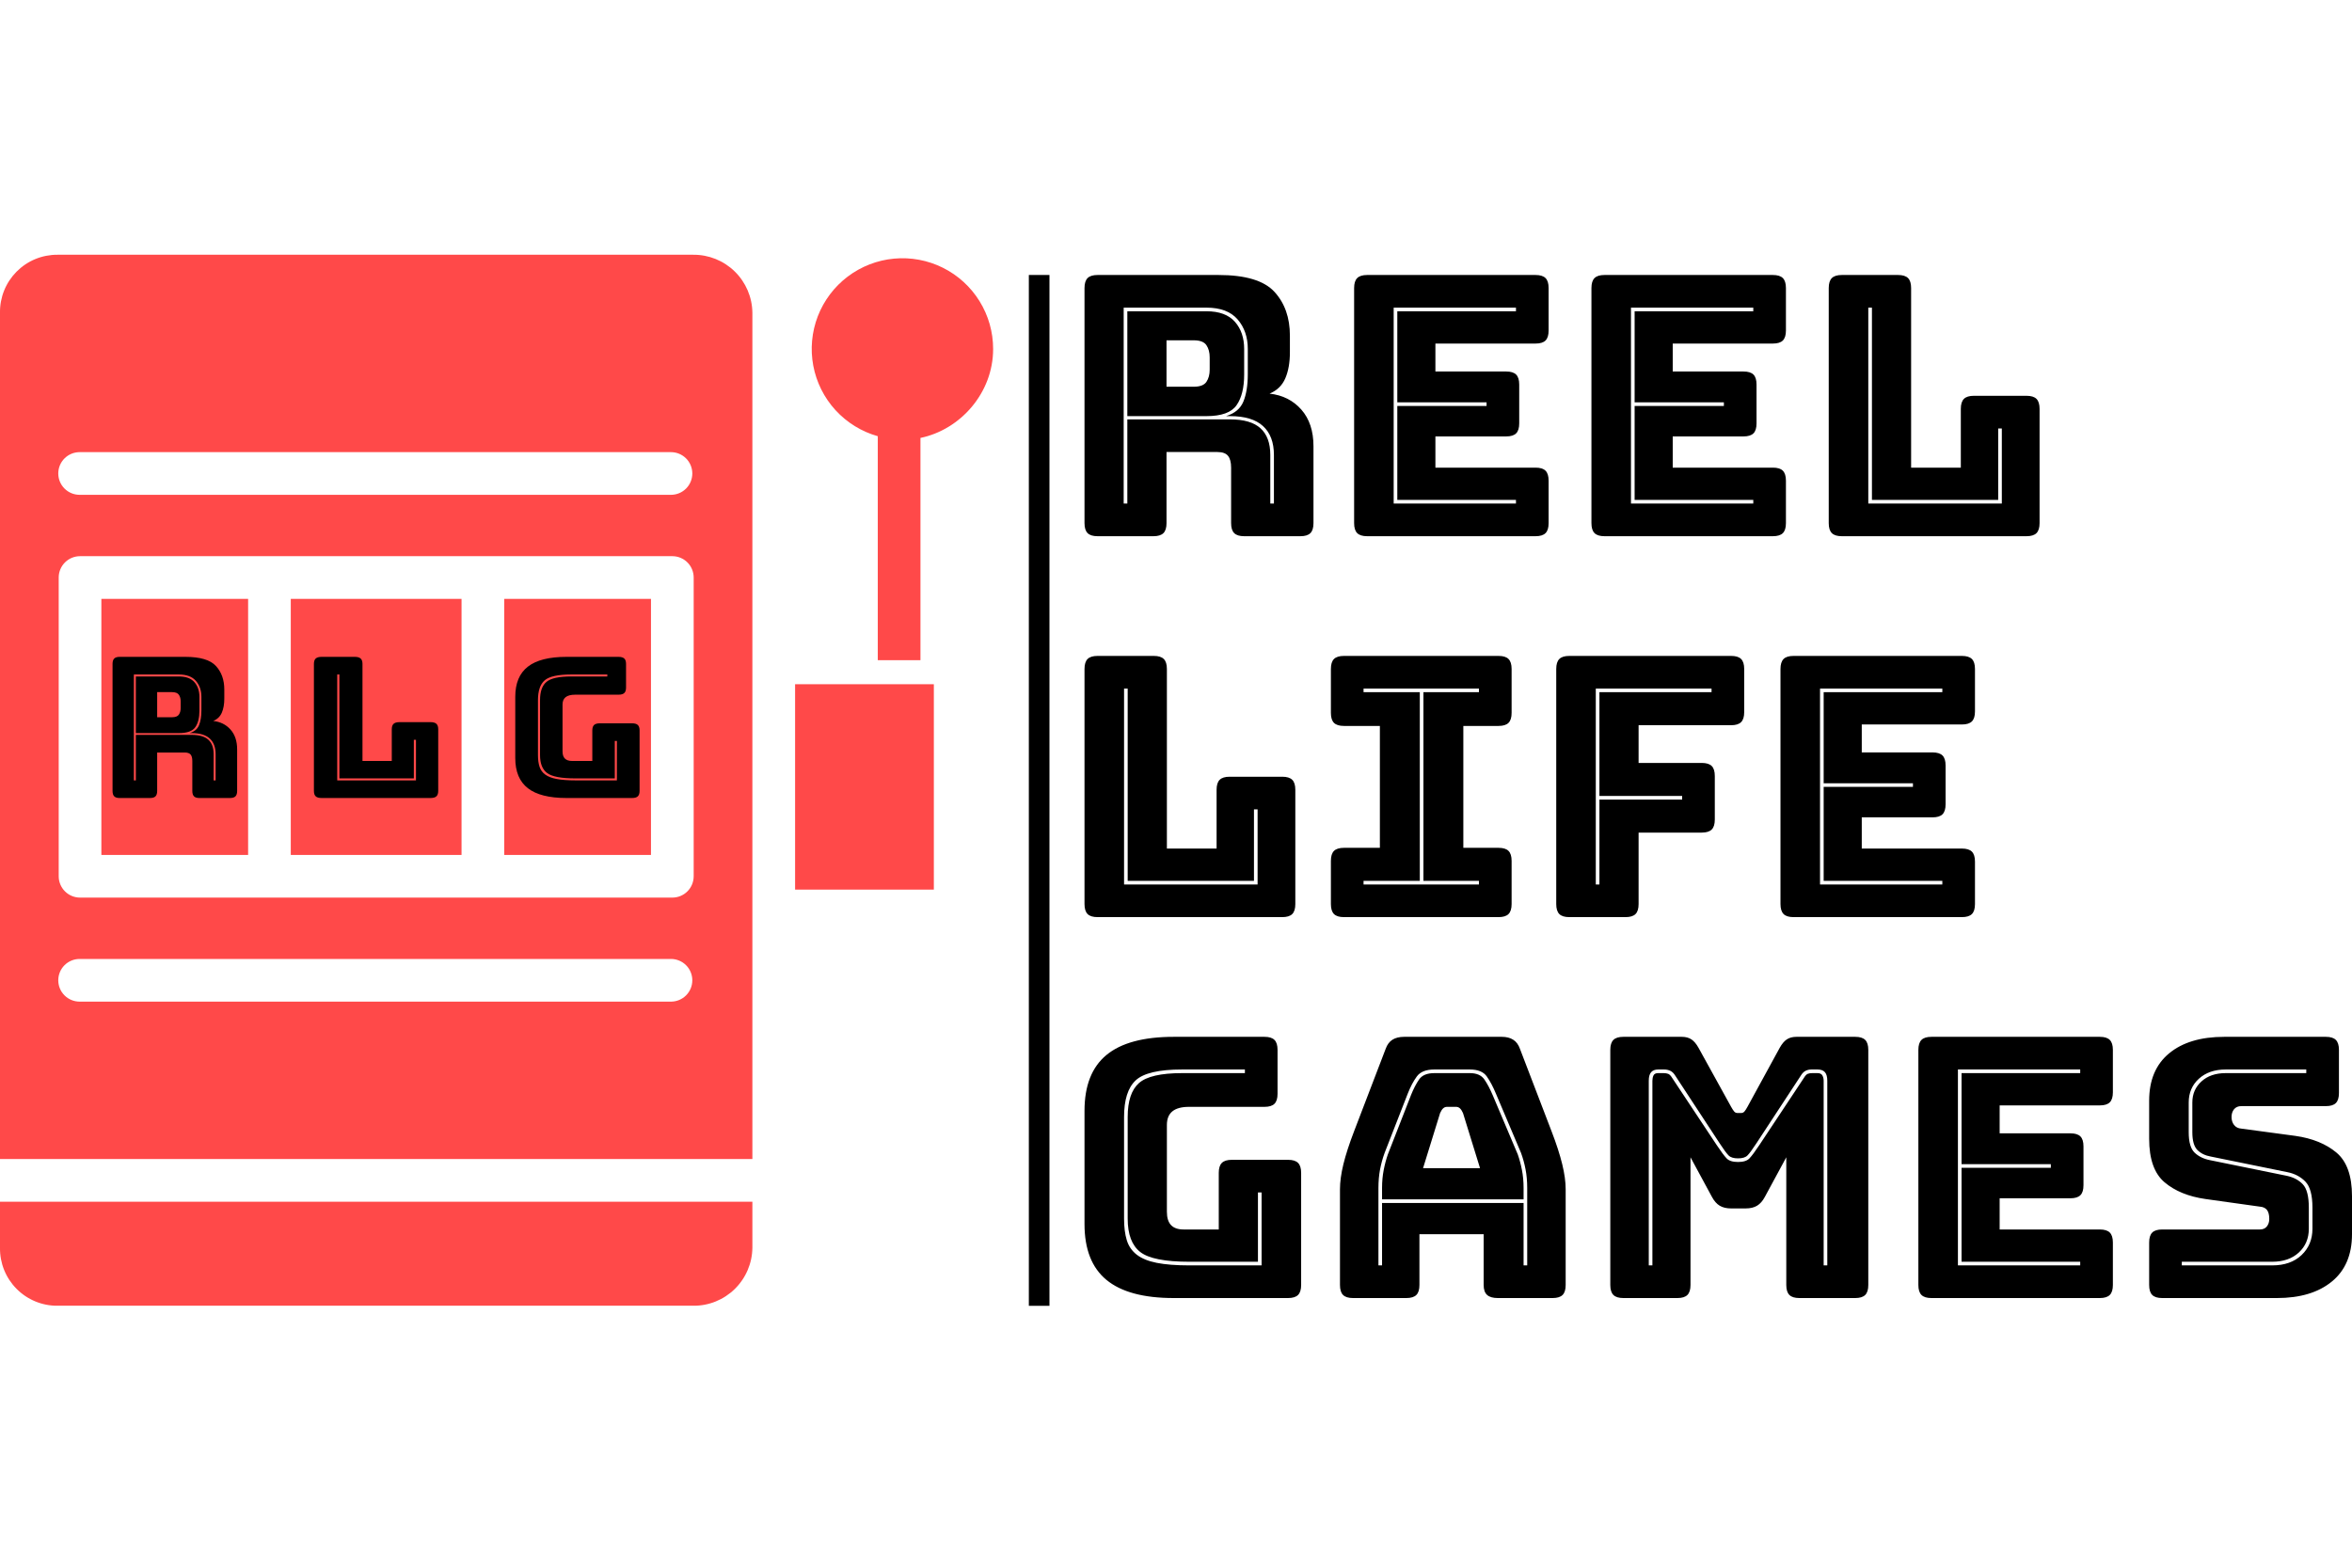 <svg width="120" height="80" viewBox="0 0 120 80" fill="none" xmlns="http://www.w3.org/2000/svg">
<g clip-path="url(#clip0_1517_26214)">
<path d="M2.93 66.633H35.365C36.158 66.641 36.922 66.333 37.488 65.778C38.055 65.222 38.378 64.465 38.387 63.672V61.324H0V63.672C-0.006 64.06 0.065 64.445 0.21 64.805C0.355 65.165 0.57 65.493 0.843 65.768C1.116 66.044 1.441 66.263 1.799 66.411C2.158 66.56 2.542 66.635 2.93 66.633Z" fill="#FF4949"/>
<path d="M23.548 30.561H14.836V43.628H23.548V30.561Z" fill="#FF4949"/>
<path d="M33.213 30.561H25.727V43.628H33.213V30.561Z" fill="#FF4949"/>
<path d="M12.659 30.561H5.172V43.628H12.659V30.561Z" fill="#FF4949"/>
<path d="M47.645 34.916H40.566V45.397H47.645V34.916Z" fill="#FF4949"/>
<path d="M38.387 15.961C38.378 15.168 38.055 14.411 37.488 13.855C36.922 13.3 36.158 12.993 35.365 13H2.93C2.542 12.998 2.158 13.073 1.799 13.222C1.441 13.37 1.116 13.589 0.843 13.865C0.57 14.141 0.355 14.468 0.21 14.828C0.065 15.188 -0.006 15.573 0 15.961V59.145H38.387V15.961ZM4.062 23.073H34.233C34.521 23.073 34.798 23.188 35.003 23.392C35.207 23.596 35.322 23.873 35.322 24.162C35.322 24.451 35.207 24.728 35.003 24.932C34.798 25.136 34.521 25.251 34.233 25.251H4.062C3.773 25.251 3.496 25.136 3.292 24.932C3.087 24.728 2.973 24.451 2.973 24.162C2.973 23.873 3.087 23.596 3.292 23.392C3.496 23.188 3.773 23.073 4.062 23.073ZM34.233 51.114H4.062C3.773 51.114 3.496 50.999 3.292 50.795C3.087 50.591 2.973 50.314 2.973 50.025C2.973 49.736 3.087 49.459 3.292 49.255C3.496 49.051 3.773 48.936 4.062 48.936H34.233C34.521 48.936 34.798 49.051 35.003 49.255C35.207 49.459 35.322 49.736 35.322 50.025C35.322 50.314 35.207 50.591 35.003 50.795C34.798 50.999 34.521 51.114 34.233 51.114ZM35.392 44.716C35.392 45.005 35.277 45.282 35.073 45.486C34.869 45.691 34.592 45.805 34.303 45.805H4.084C3.795 45.805 3.518 45.691 3.314 45.486C3.11 45.282 2.995 45.005 2.995 44.716V29.471C2.995 29.182 3.11 28.905 3.314 28.701C3.518 28.497 3.795 28.382 4.084 28.382H34.303C34.592 28.382 34.869 28.497 35.073 28.701C35.277 28.905 35.392 29.182 35.392 29.471V44.716Z" fill="#FF4949"/>
<path d="M44.785 22.26V33.691H46.962V22.348C49.004 21.924 50.67 20.05 50.67 17.81C50.671 16.948 50.431 16.104 49.978 15.371C49.525 14.639 48.877 14.047 48.106 13.663C47.335 13.279 46.472 13.118 45.614 13.198C44.757 13.277 43.938 13.595 43.251 14.114C42.564 14.634 42.035 15.335 41.725 16.138C41.415 16.942 41.335 17.816 41.494 18.662C41.653 19.509 42.046 20.294 42.627 20.93C43.209 21.565 43.956 22.026 44.785 22.26Z" fill="#FF4949"/>
<g clip-path="url(#clip1_1517_26214)">
<path d="M6.931 34.52H9.127C9.483 34.52 9.747 34.617 9.918 34.81C10.089 35.004 10.175 35.254 10.175 35.56V36.261C10.175 36.628 10.104 36.911 9.963 37.111C9.822 37.311 9.544 37.411 9.127 37.411H6.931V34.52ZM8.775 35.32H8.019V36.601H8.775C8.949 36.601 9.067 36.556 9.127 36.466C9.188 36.376 9.218 36.264 9.218 36.131V35.791C9.218 35.657 9.188 35.545 9.127 35.456C9.067 35.365 8.949 35.32 8.775 35.32ZM6.83 39.823H6.931V37.501H9.782C10.165 37.501 10.447 37.583 10.628 37.747C10.809 37.91 10.9 38.155 10.9 38.482V39.823H11.001V38.482C11.001 38.135 10.9 37.87 10.699 37.687C10.497 37.503 10.192 37.411 9.782 37.411H9.671C9.913 37.338 10.074 37.203 10.155 37.006C10.235 36.809 10.276 36.558 10.276 36.251V35.56C10.276 35.234 10.182 34.962 9.994 34.745C9.805 34.528 9.517 34.42 9.127 34.42H6.83V39.823ZM7.656 40.723H6.105C5.977 40.723 5.885 40.695 5.828 40.638C5.771 40.581 5.742 40.489 5.742 40.363V33.88C5.742 33.753 5.771 33.661 5.828 33.605C5.885 33.548 5.977 33.52 6.105 33.52H9.46C10.212 33.52 10.731 33.675 11.016 33.985C11.302 34.295 11.444 34.697 11.444 35.19V35.651C11.444 35.931 11.402 36.169 11.318 36.366C11.234 36.563 11.088 36.704 10.88 36.791C11.243 36.831 11.537 36.978 11.762 37.231C11.987 37.485 12.099 37.822 12.099 38.242V40.363C12.099 40.489 12.07 40.581 12.013 40.638C11.956 40.695 11.864 40.723 11.736 40.723H10.175C10.047 40.723 9.955 40.695 9.898 40.638C9.841 40.581 9.812 40.489 9.812 40.363V38.832C9.812 38.685 9.784 38.577 9.727 38.507C9.669 38.437 9.57 38.402 9.429 38.402H8.019V40.363C8.019 40.489 7.99 40.581 7.933 40.638C7.876 40.695 7.784 40.723 7.656 40.723Z" fill="black"/>
</g>
<g clip-path="url(#clip2_1517_26214)">
<path d="M21.965 40.723H16.409C16.27 40.723 16.17 40.695 16.108 40.638C16.047 40.581 16.016 40.489 16.016 40.363V33.88C16.016 33.753 16.047 33.661 16.108 33.605C16.17 33.548 16.27 33.52 16.409 33.52H18.101C18.239 33.52 18.339 33.548 18.401 33.605C18.463 33.661 18.494 33.753 18.494 33.88V38.832H19.989V37.211C19.989 37.085 20.02 36.993 20.082 36.936C20.144 36.88 20.244 36.851 20.382 36.851H21.965C22.103 36.851 22.203 36.88 22.265 36.936C22.327 36.993 22.358 37.085 22.358 37.211V40.363C22.358 40.489 22.327 40.581 22.265 40.638C22.203 40.695 22.103 40.723 21.965 40.723ZM17.206 34.42V39.823H21.223V37.752H21.114V39.722H17.315V34.42H17.206Z" fill="black"/>
</g>
<g clip-path="url(#clip3_1517_26214)">
<path d="M32.249 40.723H28.903C28.017 40.723 27.36 40.556 26.932 40.223C26.503 39.889 26.289 39.376 26.289 38.682V35.56C26.289 34.867 26.503 34.353 26.932 34.02C27.36 33.686 28.017 33.52 28.903 33.52H31.559C31.693 33.52 31.791 33.548 31.851 33.605C31.911 33.661 31.941 33.753 31.941 33.88V35.09C31.941 35.217 31.911 35.309 31.851 35.365C31.791 35.422 31.693 35.45 31.559 35.45H29.349C29.129 35.45 28.966 35.492 28.86 35.575C28.754 35.659 28.701 35.784 28.701 35.951V38.342C28.701 38.509 28.741 38.632 28.823 38.712C28.904 38.792 29.026 38.832 29.189 38.832H30.22V37.271C30.22 37.145 30.25 37.053 30.31 36.996C30.37 36.94 30.468 36.911 30.602 36.911H32.249C32.384 36.911 32.481 36.94 32.541 36.996C32.602 37.053 32.632 37.145 32.632 37.271V40.363C32.632 40.489 32.602 40.581 32.541 40.638C32.481 40.695 32.384 40.723 32.249 40.723ZM29.359 39.823H31.474V37.812H31.367V39.722H29.359C28.644 39.722 28.164 39.633 27.92 39.452C27.675 39.272 27.553 38.965 27.553 38.532V35.731C27.553 35.29 27.663 34.979 27.883 34.795C28.102 34.612 28.524 34.52 29.147 34.52H30.985V34.42H29.147C28.467 34.42 28.014 34.52 27.787 34.72C27.56 34.92 27.447 35.257 27.447 35.731V38.532C27.447 38.765 27.474 38.964 27.527 39.127C27.58 39.291 27.677 39.424 27.819 39.527C27.961 39.631 28.155 39.706 28.403 39.752C28.651 39.799 28.97 39.823 29.359 39.823Z" fill="black"/>
</g>
</g>
<g clip-path="url(#clip4_1517_26214)">
<path d="M57.517 15.884H61.553C62.207 15.884 62.691 16.064 63.006 16.421C63.321 16.779 63.478 17.242 63.478 17.81V19.106C63.478 19.785 63.348 20.309 63.089 20.679C62.83 21.05 62.318 21.235 61.553 21.235H57.517V15.884ZM60.905 17.366H59.516V19.735H60.905C61.225 19.735 61.441 19.652 61.553 19.485C61.664 19.319 61.719 19.112 61.719 18.865V18.236C61.719 17.989 61.664 17.782 61.553 17.616C61.441 17.449 61.225 17.366 60.905 17.366ZM57.331 25.696H57.517V21.401H62.756C63.459 21.401 63.978 21.552 64.311 21.855C64.644 22.157 64.811 22.611 64.811 23.216V25.696H64.996V23.216C64.996 22.574 64.811 22.083 64.441 21.744C64.07 21.404 63.509 21.235 62.756 21.235H62.552C62.997 21.099 63.293 20.849 63.441 20.485C63.589 20.121 63.663 19.655 63.663 19.087V17.81C63.663 17.205 63.49 16.702 63.145 16.301C62.799 15.9 62.269 15.699 61.553 15.699H57.331V25.696ZM58.85 27.363H55.998C55.764 27.363 55.594 27.31 55.489 27.205C55.385 27.1 55.332 26.931 55.332 26.696V14.7C55.332 14.465 55.385 14.296 55.489 14.191C55.594 14.086 55.764 14.033 55.998 14.033H62.164C63.546 14.033 64.499 14.32 65.024 14.894C65.549 15.468 65.811 16.212 65.811 17.125V17.977C65.811 18.495 65.734 18.936 65.579 19.3C65.425 19.664 65.157 19.927 64.774 20.087C65.441 20.161 65.98 20.433 66.394 20.901C66.807 21.37 67.014 21.994 67.014 22.771V26.696C67.014 26.931 66.962 27.1 66.857 27.205C66.752 27.31 66.582 27.363 66.348 27.363H63.478C63.243 27.363 63.074 27.31 62.969 27.205C62.864 27.1 62.812 26.931 62.812 26.696V23.864C62.812 23.592 62.759 23.392 62.654 23.262C62.549 23.132 62.367 23.067 62.108 23.067H59.516V26.696C59.516 26.931 59.464 27.1 59.359 27.205C59.254 27.31 59.084 27.363 58.85 27.363ZM78.344 27.363H69.754C69.52 27.363 69.35 27.31 69.245 27.205C69.14 27.1 69.088 26.931 69.088 26.696V14.7C69.088 14.465 69.14 14.296 69.245 14.191C69.35 14.086 69.52 14.033 69.754 14.033H78.344C78.579 14.033 78.749 14.086 78.854 14.191C78.959 14.296 79.011 14.465 79.011 14.7V16.866C79.011 17.1 78.959 17.27 78.854 17.375C78.749 17.48 78.579 17.532 78.344 17.532H73.235V18.958H76.845C77.079 18.958 77.249 19.01 77.354 19.115C77.459 19.22 77.511 19.39 77.511 19.624V21.605C77.511 21.84 77.459 22.009 77.354 22.114C77.249 22.219 77.079 22.271 76.845 22.271H73.235V23.864H78.344C78.579 23.864 78.749 23.916 78.854 24.021C78.959 24.126 79.011 24.296 79.011 24.53V26.696C79.011 26.931 78.959 27.1 78.854 27.205C78.749 27.31 78.579 27.363 78.344 27.363ZM77.345 25.696V25.511H71.291V20.716H75.845V20.531H71.291V15.884H77.345V15.699H71.106V25.696H77.345ZM90.452 27.363H81.862C81.627 27.363 81.458 27.31 81.353 27.205C81.248 27.1 81.196 26.931 81.196 26.696V14.7C81.196 14.465 81.248 14.296 81.353 14.191C81.458 14.086 81.627 14.033 81.862 14.033H90.452C90.687 14.033 90.857 14.086 90.962 14.191C91.066 14.296 91.119 14.465 91.119 14.7V16.866C91.119 17.1 91.066 17.27 90.962 17.375C90.857 17.48 90.687 17.532 90.452 17.532H85.343V18.958H88.953C89.187 18.958 89.357 19.01 89.462 19.115C89.567 19.22 89.619 19.39 89.619 19.624V21.605C89.619 21.84 89.567 22.009 89.462 22.114C89.357 22.219 89.187 22.271 88.953 22.271H85.343V23.864H90.452C90.687 23.864 90.857 23.916 90.962 24.021C91.066 24.126 91.119 24.296 91.119 24.53V26.696C91.119 26.931 91.066 27.1 90.962 27.205C90.857 27.31 90.687 27.363 90.452 27.363ZM89.453 25.696V25.511H83.399V20.716H87.953V20.531H83.399V15.884H89.453V15.699H83.213V25.696H89.453ZM103.393 27.363H93.97C93.736 27.363 93.566 27.31 93.461 27.205C93.356 27.1 93.303 26.931 93.303 26.696V14.7C93.303 14.465 93.356 14.296 93.461 14.191C93.566 14.086 93.736 14.033 93.97 14.033H96.84C97.074 14.033 97.244 14.086 97.349 14.191C97.454 14.296 97.506 14.465 97.506 14.7V23.864H100.042V20.864C100.042 20.63 100.095 20.46 100.2 20.355C100.305 20.25 100.474 20.198 100.709 20.198H103.393C103.628 20.198 103.798 20.25 103.903 20.355C104.007 20.46 104.06 20.63 104.06 20.864V26.696C104.06 26.931 104.007 27.1 103.903 27.205C103.798 27.31 103.628 27.363 103.393 27.363ZM95.321 15.699V25.696H102.134V21.864H101.949V25.511H95.507V15.699H95.321ZM65.422 46.801H55.998C55.764 46.801 55.594 46.749 55.489 46.644C55.385 46.539 55.332 46.369 55.332 46.135V34.138C55.332 33.904 55.385 33.734 55.489 33.629C55.594 33.524 55.764 33.472 55.998 33.472H58.868C59.103 33.472 59.272 33.524 59.377 33.629C59.482 33.734 59.535 33.904 59.535 34.138V43.302H62.071V40.303C62.071 40.069 62.123 39.899 62.228 39.794C62.333 39.689 62.503 39.637 62.737 39.637H65.422C65.656 39.637 65.826 39.689 65.931 39.794C66.036 39.899 66.088 40.069 66.088 40.303V46.135C66.088 46.369 66.036 46.539 65.931 46.644C65.826 46.749 65.656 46.801 65.422 46.801ZM57.35 35.138V45.135H64.163V41.303H63.978V44.95H57.535V35.138H57.35ZM76.456 46.801H68.569C68.335 46.801 68.165 46.749 68.06 46.644C67.955 46.539 67.903 46.369 67.903 46.135V43.932C67.903 43.697 67.955 43.527 68.06 43.422C68.165 43.318 68.335 43.265 68.569 43.265H70.402V37.045H68.569C68.335 37.045 68.165 36.992 68.06 36.888C67.955 36.782 67.903 36.613 67.903 36.378V34.138C67.903 33.904 67.955 33.734 68.06 33.629C68.165 33.524 68.335 33.472 68.569 33.472H76.456C76.691 33.472 76.86 33.524 76.965 33.629C77.07 33.734 77.123 33.904 77.123 34.138V36.378C77.123 36.613 77.07 36.782 76.965 36.888C76.86 36.992 76.691 37.045 76.456 37.045H74.66V43.265H76.456C76.691 43.265 76.86 43.318 76.965 43.422C77.07 43.527 77.123 43.697 77.123 43.932V46.135C77.123 46.369 77.07 46.539 76.965 46.644C76.86 46.749 76.691 46.801 76.456 46.801ZM69.569 45.135H75.456V44.95H72.624V35.323H75.456V35.138H69.569V35.323H72.439V44.95H69.569V45.135ZM82.936 46.801H80.066C79.832 46.801 79.662 46.749 79.557 46.644C79.452 46.539 79.4 46.369 79.4 46.135V34.138C79.4 33.904 79.452 33.734 79.557 33.629C79.662 33.524 79.832 33.472 80.066 33.472H88.323C88.558 33.472 88.728 33.524 88.832 33.629C88.937 33.734 88.99 33.904 88.99 34.138V36.341C88.99 36.576 88.937 36.745 88.832 36.85C88.728 36.955 88.558 37.008 88.323 37.008H83.602V38.933H86.824C87.058 38.933 87.228 38.986 87.333 39.09C87.438 39.195 87.49 39.365 87.49 39.6V41.821C87.49 42.056 87.438 42.225 87.333 42.33C87.228 42.435 87.058 42.488 86.824 42.488H83.602V46.135C83.602 46.369 83.55 46.539 83.445 46.644C83.34 46.749 83.17 46.801 82.936 46.801ZM81.418 35.138V45.135H81.603V40.803H85.824V40.618H81.603V35.323H87.324V35.138H81.418ZM100.098 46.801H91.508C91.273 46.801 91.103 46.749 90.999 46.644C90.894 46.539 90.841 46.369 90.841 46.135V34.138C90.841 33.904 90.894 33.734 90.999 33.629C91.103 33.524 91.273 33.472 91.508 33.472H100.098C100.332 33.472 100.502 33.524 100.607 33.629C100.712 33.734 100.764 33.904 100.764 34.138V36.304C100.764 36.539 100.712 36.709 100.607 36.813C100.502 36.918 100.332 36.971 100.098 36.971H94.988V38.396H98.598C98.833 38.396 99.003 38.449 99.108 38.554C99.212 38.658 99.265 38.828 99.265 39.063V41.044C99.265 41.278 99.212 41.448 99.108 41.553C99.003 41.658 98.833 41.71 98.598 41.71H94.988V43.302H100.098C100.332 43.302 100.502 43.355 100.607 43.46C100.712 43.565 100.764 43.734 100.764 43.969V46.135C100.764 46.369 100.712 46.539 100.607 46.644C100.502 46.749 100.332 46.801 100.098 46.801ZM99.098 45.135V44.95H93.044V40.155H97.599V39.97H93.044V35.323H99.098V35.138H92.859V45.135H99.098ZM65.718 66.24H59.886C58.344 66.24 57.199 65.931 56.452 65.314C55.705 64.697 55.332 63.747 55.332 62.463V56.687C55.332 55.404 55.705 54.453 56.452 53.836C57.199 53.219 58.344 52.91 59.886 52.91H64.515C64.749 52.91 64.919 52.963 65.024 53.068C65.129 53.173 65.181 53.342 65.181 53.577V55.817C65.181 56.051 65.129 56.221 65.024 56.326C64.919 56.431 64.749 56.483 64.515 56.483H60.664C60.281 56.483 59.998 56.561 59.812 56.715C59.627 56.869 59.535 57.1 59.535 57.409V61.834C59.535 62.142 59.606 62.37 59.748 62.519C59.889 62.667 60.102 62.741 60.386 62.741H62.182V59.853C62.182 59.618 62.234 59.449 62.339 59.344C62.444 59.239 62.614 59.186 62.849 59.186H65.718C65.953 59.186 66.122 59.239 66.227 59.344C66.332 59.449 66.385 59.618 66.385 59.853V65.573C66.385 65.808 66.332 65.978 66.227 66.082C66.122 66.187 65.953 66.24 65.718 66.24ZM60.682 64.574H64.367V60.852H64.181V64.388H60.682C59.436 64.388 58.6 64.222 58.174 63.889C57.748 63.555 57.535 62.988 57.535 62.185V57.002C57.535 56.187 57.727 55.61 58.109 55.271C58.492 54.931 59.226 54.762 60.312 54.762H63.515V54.577H60.312C59.127 54.577 58.337 54.762 57.943 55.132C57.547 55.502 57.35 56.126 57.35 57.002V62.185C57.35 62.617 57.396 62.985 57.489 63.287C57.581 63.589 57.751 63.836 57.998 64.028C58.245 64.219 58.584 64.358 59.016 64.444C59.448 64.53 60.004 64.574 60.682 64.574ZM70.513 61.204V60.63C70.513 60.297 70.541 59.989 70.597 59.705C70.652 59.421 70.723 59.156 70.809 58.909L71.994 55.873C72.118 55.564 72.254 55.302 72.402 55.086C72.55 54.87 72.809 54.762 73.179 54.762H74.993C75.339 54.762 75.586 54.87 75.734 55.086C75.882 55.302 76.024 55.57 76.16 55.891L77.437 58.909C77.524 59.156 77.595 59.421 77.65 59.705C77.706 59.989 77.734 60.297 77.734 60.63V61.204H70.513ZM73.475 56.798L72.605 59.612H75.512L74.642 56.798C74.592 56.687 74.54 56.607 74.484 56.557C74.429 56.508 74.364 56.483 74.29 56.483H73.827C73.753 56.483 73.688 56.508 73.633 56.557C73.577 56.607 73.525 56.687 73.475 56.798ZM77.734 61.389V64.574H77.919V60.63C77.919 60.285 77.891 59.967 77.835 59.677C77.78 59.387 77.703 59.106 77.604 58.835L76.326 55.817C76.178 55.459 76.021 55.163 75.854 54.928C75.688 54.694 75.401 54.577 74.993 54.577H73.179C72.76 54.577 72.463 54.694 72.29 54.928C72.118 55.163 71.963 55.453 71.828 55.798L70.643 58.835C70.544 59.106 70.467 59.387 70.411 59.677C70.356 59.967 70.328 60.285 70.328 60.63V64.574H70.513V61.389H77.734ZM72.42 62.981V65.573C72.42 65.808 72.368 65.978 72.263 66.082C72.158 66.187 71.988 66.24 71.754 66.24H69.032C68.798 66.24 68.628 66.187 68.523 66.082C68.418 65.978 68.366 65.808 68.366 65.573V60.686C68.366 60.316 68.424 59.89 68.541 59.408C68.659 58.927 68.841 58.366 69.088 57.724L70.698 53.521C70.772 53.312 70.887 53.157 71.041 53.059C71.195 52.96 71.396 52.91 71.642 52.91H76.623C76.857 52.91 77.052 52.96 77.206 53.059C77.36 53.157 77.474 53.312 77.548 53.521L79.159 57.724C79.406 58.366 79.588 58.927 79.705 59.408C79.823 59.89 79.881 60.316 79.881 60.686V65.573C79.881 65.808 79.829 65.978 79.724 66.082C79.619 66.187 79.449 66.24 79.215 66.24H76.419C76.172 66.24 75.99 66.187 75.873 66.082C75.756 65.978 75.697 65.808 75.697 65.573V62.981H72.42ZM88.675 59.112C88.453 59.112 88.292 59.063 88.194 58.964C88.095 58.865 87.941 58.656 87.731 58.335L85.472 54.891C85.398 54.768 85.312 54.685 85.213 54.641C85.114 54.598 85.016 54.577 84.917 54.577H84.602C84.442 54.577 84.321 54.623 84.241 54.715C84.161 54.808 84.121 54.953 84.121 55.151V64.574H84.306V55.151C84.306 55.052 84.324 54.962 84.361 54.882C84.398 54.802 84.479 54.762 84.602 54.762H84.88C84.966 54.762 85.043 54.774 85.111 54.799C85.179 54.823 85.25 54.898 85.324 55.021L87.583 58.427C87.805 58.761 87.975 58.989 88.092 59.112C88.209 59.236 88.403 59.297 88.675 59.297C88.947 59.297 89.141 59.236 89.258 59.112C89.376 58.989 89.545 58.761 89.767 58.427L92.026 55.021C92.1 54.898 92.168 54.823 92.23 54.799C92.291 54.774 92.365 54.762 92.452 54.762H92.73C92.853 54.762 92.936 54.802 92.98 54.882C93.023 54.962 93.044 55.052 93.044 55.151V64.574H93.229V55.151C93.229 54.953 93.189 54.808 93.109 54.715C93.029 54.623 92.902 54.577 92.73 54.577H92.415C92.316 54.577 92.22 54.598 92.128 54.641C92.035 54.685 91.952 54.768 91.878 54.891L89.619 58.335C89.409 58.656 89.255 58.865 89.156 58.964C89.058 59.063 88.897 59.112 88.675 59.112ZM85.583 66.24H82.825C82.59 66.24 82.421 66.187 82.316 66.082C82.211 65.978 82.158 65.808 82.158 65.573V53.577C82.158 53.342 82.211 53.173 82.316 53.068C82.421 52.963 82.59 52.91 82.825 52.91H85.805C86.003 52.91 86.166 52.954 86.296 53.04C86.426 53.126 86.546 53.268 86.657 53.466L88.323 56.483C88.385 56.594 88.438 56.675 88.481 56.724C88.524 56.773 88.582 56.798 88.656 56.798H88.823C88.897 56.798 88.956 56.773 88.999 56.724C89.042 56.675 89.095 56.594 89.156 56.483L90.804 53.466C90.915 53.268 91.035 53.126 91.165 53.04C91.295 52.954 91.458 52.91 91.656 52.91H94.655C94.889 52.91 95.059 52.963 95.164 53.068C95.269 53.173 95.321 53.342 95.321 53.577V65.573C95.321 65.808 95.269 65.978 95.164 66.082C95.059 66.187 94.889 66.24 94.655 66.24H91.804C91.569 66.24 91.4 66.187 91.295 66.082C91.19 65.978 91.137 65.808 91.137 65.573V59.057L90.045 61.075C89.934 61.284 89.801 61.436 89.647 61.528C89.493 61.621 89.298 61.667 89.064 61.667H88.323C88.089 61.667 87.894 61.621 87.74 61.528C87.586 61.436 87.453 61.284 87.342 61.075L86.25 59.057V65.573C86.25 65.808 86.197 65.978 86.092 66.082C85.987 66.187 85.818 66.24 85.583 66.24ZM107.133 66.24H98.543C98.308 66.24 98.139 66.187 98.034 66.082C97.929 65.978 97.876 65.808 97.876 65.573V53.577C97.876 53.342 97.929 53.173 98.034 53.068C98.139 52.963 98.308 52.91 98.543 52.91H107.133C107.368 52.91 107.537 52.963 107.642 53.068C107.747 53.173 107.8 53.342 107.8 53.577V55.743C107.8 55.977 107.747 56.147 107.642 56.252C107.537 56.357 107.368 56.409 107.133 56.409H102.023V57.835H105.634C105.868 57.835 106.038 57.887 106.143 57.992C106.248 58.097 106.3 58.267 106.3 58.501V60.482C106.3 60.717 106.248 60.886 106.143 60.991C106.038 61.096 105.868 61.149 105.634 61.149H102.023V62.741H107.133C107.368 62.741 107.537 62.793 107.642 62.898C107.747 63.003 107.8 63.173 107.8 63.407V65.573C107.8 65.808 107.747 65.978 107.642 66.082C107.537 66.187 107.368 66.24 107.133 66.24ZM106.133 64.574V64.388H100.079V59.594H104.634V59.408H100.079V54.762H106.133V54.577H99.894V64.574H106.133ZM116.168 66.24H110.317C110.083 66.24 109.913 66.187 109.808 66.082C109.703 65.978 109.651 65.808 109.651 65.573V63.407C109.651 63.173 109.703 63.003 109.808 62.898C109.913 62.793 110.083 62.741 110.317 62.741H115.298C115.458 62.741 115.578 62.688 115.659 62.583C115.739 62.478 115.779 62.352 115.779 62.204C115.779 61.994 115.739 61.84 115.659 61.741C115.578 61.642 115.458 61.587 115.298 61.575L112.521 61.186C111.657 61.062 110.962 60.778 110.438 60.334C109.913 59.89 109.651 59.149 109.651 58.113V56.169C109.651 55.12 109.99 54.314 110.669 53.753C111.348 53.191 112.286 52.91 113.483 52.91H118.667C118.902 52.91 119.071 52.963 119.176 53.068C119.281 53.173 119.334 53.342 119.334 53.577V55.78C119.334 56.014 119.281 56.184 119.176 56.289C119.071 56.394 118.902 56.446 118.667 56.446H114.353C114.193 56.446 114.07 56.499 113.983 56.604C113.897 56.709 113.854 56.841 113.854 57.002C113.854 57.162 113.897 57.298 113.983 57.409C114.07 57.52 114.193 57.582 114.353 57.594L117.112 57.965C117.976 58.088 118.673 58.372 119.204 58.816C119.735 59.26 120 60.001 120 61.038V62.981C120 64.031 119.658 64.836 118.973 65.397C118.288 65.959 117.353 66.24 116.168 66.24ZM117.667 54.762V54.577H113.557C112.99 54.577 112.533 54.734 112.187 55.049C111.842 55.363 111.669 55.768 111.669 56.261V57.779C111.669 58.285 111.771 58.634 111.974 58.825C112.178 59.017 112.44 59.143 112.761 59.205L116.668 60.001C117.013 60.075 117.288 60.22 117.492 60.436C117.695 60.652 117.797 61.05 117.797 61.63V62.704C117.797 63.197 117.627 63.602 117.288 63.916C116.948 64.231 116.495 64.388 115.927 64.388H111.317V64.574H115.927C116.557 64.574 117.056 64.398 117.427 64.046C117.797 63.694 117.982 63.247 117.982 62.704V61.63C117.982 60.988 117.862 60.544 117.621 60.297C117.38 60.05 117.075 59.89 116.705 59.816L112.798 59.02C112.514 58.97 112.286 58.859 112.113 58.687C111.941 58.514 111.854 58.211 111.854 57.779V56.261C111.854 55.829 112.008 55.471 112.317 55.188C112.626 54.904 113.039 54.762 113.557 54.762H117.667Z" fill="black"/>
</g>
<g clip-path="url(#clip5_1517_26214)">
<path d="M53.544 14.033H52.492V66.638H53.544V14.033Z" fill="black"/>
</g>
<defs>
<clipPath id="clip0_1517_26214">
<rect width="50.67" height="53.632" fill="white" transform="translate(0 13)"/>
</clipPath>
<clipPath id="clip1_1517_26214">
<rect width="6.357" height="7.203" fill="white" transform="translate(5.742 33.52)"/>
</clipPath>
<clipPath id="clip2_1517_26214">
<rect width="6.342" height="7.203" fill="white" transform="translate(16.016 33.52)"/>
</clipPath>
<clipPath id="clip3_1517_26214">
<rect width="6.343" height="7.203" fill="white" transform="translate(26.289 33.52)"/>
</clipPath>
<clipPath id="clip4_1517_26214">
<rect width="64.668" height="52.206" fill="white" transform="translate(55.332 14.033)"/>
</clipPath>
<clipPath id="clip5_1517_26214">
<rect width="1.052" height="52.605" fill="white" transform="translate(52.492 14.033)"/>
</clipPath>
</defs>
</svg>
